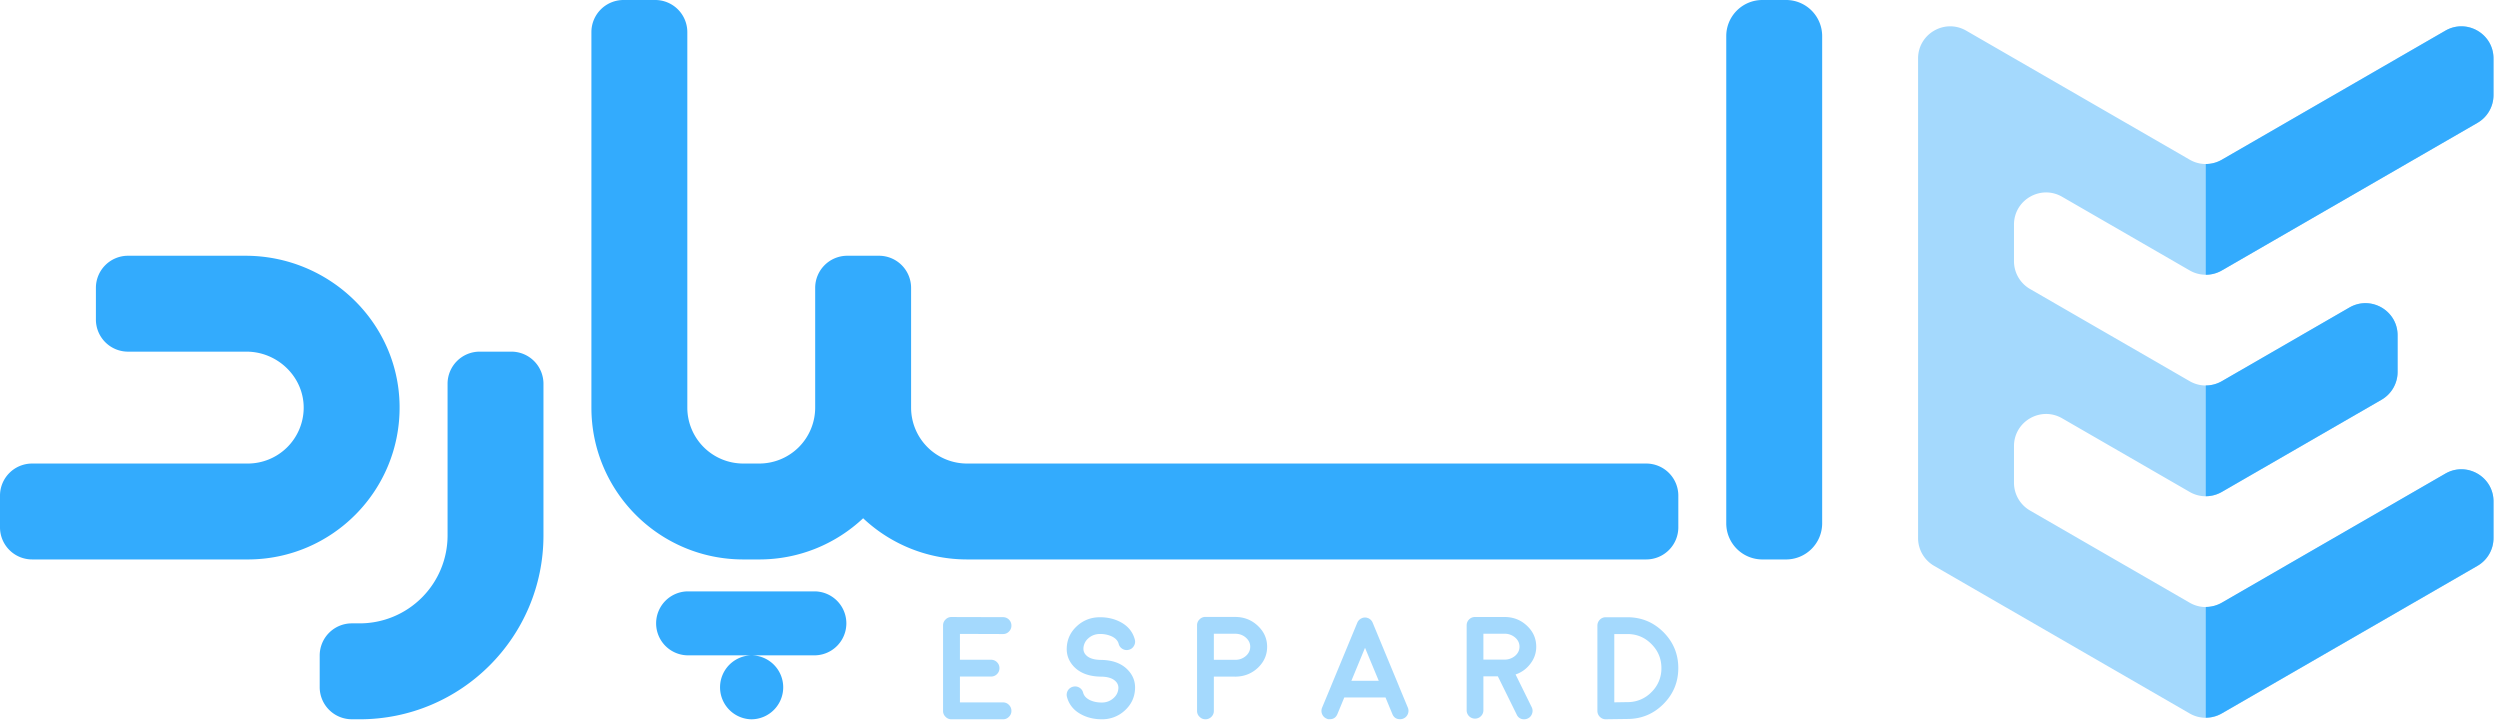 <svg xmlns="http://www.w3.org/2000/svg" width="249" height="72"><path fill="none" d="M0 0h248.352v71.641H0z"/><path fill="#A4D9FD" d="M99.9 69.959a.79.79 0 01.589.248.815.815 0 01.248.598.793.793 0 01-.248.588.785.785 0 01-.589.248h-5.135a.79.79 0 01-.589-.248.788.788 0 01-.248-.588v-8.506c0-.234.083-.436.248-.596a.792.792 0 01.589-.248h.007l5.128.014c.232 0 .431.083.597.248.16.166.24.364.24.598 0 .23-.083.428-.248.588a.785.785 0 01-.589.248h-.007l-4.284-.014v2.573h3.093c.231 0 .431.081.596.241.166.165.248.363.248.596s-.082.432-.248.598a.825.825 0 01-.596.239h-3.093v2.575H99.9zM113.051 68.611c-.038.847-.376 1.563-1.014 2.147a3.295 3.295 0 01-2.298.882c-.771 0-1.462-.166-2.071-.498-.733-.396-1.199-.975-1.398-1.729a.824.824 0 01.597-1.015.811.811 0 01.631.086.803.803 0 01.383.511c.086.317.316.563.696.745.34.156.728.232 1.163.232.443 0 .824-.141 1.142-.418.321-.273.491-.613.51-1.021a.878.878 0 00-.262-.66c-.293-.313-.785-.473-1.476-.48h-.036c-1.158-.021-2.045-.354-2.66-1-.506-.539-.742-1.166-.709-1.882.038-.851.376-1.567 1.014-2.153.639-.586 1.405-.881 2.298-.881.771 0 1.461.166 2.071.496.733.396 1.199.976 1.397 1.73a.8.8 0 01-.092.631.777.777 0 01-.504.383.81.81 0 01-.631-.085.795.795 0 01-.383-.511c-.085-.314-.319-.564-.702-.744a2.75 2.75 0 00-1.157-.232c-.443 0-.827.14-1.148.418a1.403 1.403 0 00-.503 1.021.894.894 0 00.262.667c.293.308.785.466 1.476.476h.035c1.158.021 2.045.354 2.66 1.008.506.531.742 1.158.709 1.876M123.018 61.448c.88 0 1.629.291 2.25.872.623.582.938 1.281.938 2.1 0 .807-.303 1.494-.9 2.071-.597.571-1.32.872-2.171.901h-.03l-.085.006-.042-.006H120.9v3.41c0 .23-.081.428-.241.59-.165.166-.364.248-.596.248s-.428-.082-.589-.248a.79.79 0 01-.248-.59v-8.52c0-.23.082-.428.248-.59a.795.795 0 01.589-.248l2.955.004zm.05 4.269a1.55 1.55 0 001.028-.39c.284-.255.426-.558.426-.908 0-.354-.146-.66-.438-.915s-.648-.383-1.064-.383h-2.12v2.596h2.168zM132.134 71.576a.818.818 0 01-.454-.453.842.842 0 010-.639l.9-2.164v-.006l2.609-6.299c.011-.023.021-.049.035-.072l.016-.034c.014-.019.021-.03.027-.035 0-.005.006-.017.021-.035.017-.015.022-.022.028-.026 0-.006.008-.017.021-.029.019-.02.026-.029.026-.034.006-.006.017-.013.029-.021.02-.02.03-.028.034-.028-.004 0 .005-.007.028-.021a.319.319 0 00.035-.029l.027-.021c.023-.015.037-.021.043-.021a.189.189 0 01.051-.021c.021-.016.029-.02.021-.016l.027-.014a.398.398 0 00.051-.016c.005 0 .021-.006.05-.016l.027-.006c.01 0 .025-.004.051-.008l.034-.008h.163l.043.008.035.008c.01 0 .024.004.05.014.026.006.038.008.026.008a.606.606 0 01.185.078l.042.028.028.021.033.026c.006 0 .016.009.028.021a.12.12 0 00.036.029c0 .005.007.014.021.027.021.02.028.029.028.035l.021.027c.021.02.027.03.027.035s.008.018.021.035c.015.02.021.031.021.035a.41.41 0 01.034.07l2.61 6.299v.008l.898 2.162a.826.826 0 010 .64.822.822 0 01-.453.453.826.826 0 01-.317.063c-.374 0-.632-.174-.772-.519l-.682-1.646h-4.107l-.681 1.646c-.142.345-.399.519-.772.519h-.162a2.253 2.253 0 01-.141-.058m5.191-3.765l-1.369-3.291-1.36 3.291h2.729zM153.009 64.413c0 .624-.192 1.188-.582 1.694a3.036 3.036 0 01-1.475 1.07l1.608 3.264a.79.79 0 01.035.632.788.788 0 01-.418.481.833.833 0 01-.369.086.766.766 0 01-.744-.47l-1.879-3.81h-1.439v3.384a.806.806 0 01-.248.589.804.804 0 01-.589.241.824.824 0 01-.83-.83V62.29c0-.23.08-.428.239-.589a.806.806 0 01.591-.248h2.937c.875 0 1.619.288 2.233.864.62.579.93 1.277.93 2.096m-3.107 1.284a1.614 1.614 0 001.021-.391c.279-.252.419-.551.419-.896 0-.358-.146-.664-.439-.915a1.576 1.576 0 00-1.057-.376h-2.1v2.575l2.156.003zM159.939 71.641a.814.814 0 01-.59-.242.817.817 0 01-.248-.596v-8.49c0-.229.084-.431.248-.597a.807.807 0 01.59-.239h2.148c1.398 0 2.596.494 3.589 1.481.988.992 1.482 2.188 1.482 3.581 0 1.398-.494 2.594-1.482 3.582-.993.992-2.188 1.488-3.589 1.488l-2.135.029-.013.003zm.845-1.689l1.298-.021a3.27 3.27 0 002.402-.994 3.265 3.265 0 00.992-2.396c0-.932-.33-1.729-.992-2.391-.66-.668-1.461-1-2.396-1h-1.305l.001 6.802z"/><path fill="#33ABFD" d="M24.676 55.721c8.42 0 15.232-6.882 15.123-15.326-.108-8.312-7.036-14.922-15.348-14.922H12.75a3.197 3.197 0 00-3.198 3.197v3.156a3.198 3.198 0 003.198 3.198h11.801c3.123 0 5.755 2.557 5.696 5.681a5.574 5.574 0 01-5.571 5.464H3.198A3.197 3.197 0 000 49.366v3.155a3.198 3.198 0 003.198 3.199h21.478zM35.82 71.641c10.111 0 18.309-8.197 18.309-18.31V38.223a3.198 3.198 0 00-3.198-3.199h-3.156a3.198 3.198 0 00-3.197 3.199v15.108a8.756 8.756 0 01-8.757 8.756h-.781a3.198 3.198 0 00-3.198 3.198v3.154a3.198 3.198 0 003.198 3.199c.331.003.61.003.78.003M78.008 68.457a3.186 3.186 0 01-3.184 3.186 3.187 3.187 0 010-6.372 3.186 3.186 0 013.184 3.186M68.456 65.271a3.186 3.186 0 010-6.37h12.735a3.186 3.186 0 010 6.37H68.456zM96.316 46.168a5.571 5.571 0 01-5.571-5.57V28.67a3.198 3.198 0 00-3.198-3.197H84.39a3.198 3.198 0 00-3.198 3.197v11.928a5.572 5.572 0 01-5.571 5.57h-1.593a5.572 5.572 0 01-5.571-5.57v-37.4A3.2 3.2 0 0065.258 0h-3.156a3.199 3.199 0 00-3.198 3.198v37.397c0 8.354 6.771 15.125 15.124 15.125h1.593c4.004 0 7.642-1.561 10.348-4.102a15.069 15.069 0 0010.348 4.102h67.646a3.198 3.198 0 003.198-3.199v-3.155a3.197 3.197 0 00-3.198-3.197l-67.647-.001zM175.529 55.721h2.363a3.597 3.597 0 003.596-3.596V3.594A3.595 3.595 0 00177.892 0h-2.363a3.595 3.595 0 00-3.594 3.594v48.532a3.597 3.597 0 003.594 3.595"/><path fill="#A4D9FD" d="M195.837 3.055l22.261 12.852a3.193 3.193 0 003.197 0l22.262-12.852c2.131-1.231 4.797.308 4.797 2.769v3.645a3.198 3.198 0 01-1.6 2.771l-25.459 14.698c-.988.57-2.208.57-3.197 0L205.389 19.6c-2.132-1.231-4.796.307-4.796 2.769v3.646c0 1.142.608 2.197 1.599 2.769l15.906 9.184c.989.57 2.209.57 3.197 0l12.709-7.338c2.133-1.229 4.797.309 4.797 2.77v3.646a3.2 3.2 0 01-1.6 2.771L221.295 49a3.197 3.197 0 01-3.197 0l-12.709-7.337c-2.132-1.229-4.796.309-4.796 2.771v3.645c0 1.145.608 2.197 1.599 2.771l15.906 9.183a3.197 3.197 0 003.197 0l22.262-12.853c2.131-1.23 4.797.309 4.797 2.77v3.646a3.198 3.198 0 01-1.6 2.77l-25.459 14.699a3.207 3.207 0 01-3.197 0L192.639 56.36a3.197 3.197 0 01-1.599-2.77V5.824c0-2.461 2.664-4 4.797-2.769"/><path fill="#33ABFD" d="M237.201 39.813a3.201 3.201 0 001.6-2.771v-3.645c0-2.462-2.664-4-4.798-2.771l-12.708 7.338a3.213 3.213 0 01-1.6.429v11.029c.553 0 1.104-.145 1.6-.429l15.906-9.18zM221.295 26.937l25.458-14.699a3.196 3.196 0 001.599-2.77V5.824c0-2.461-2.664-4-4.795-2.769l-22.262 12.852a3.195 3.195 0 01-1.6.429v11.029c.553 0 1.105-.142 1.6-.428M246.753 56.357a3.2 3.2 0 001.601-2.771V49.94c0-2.463-2.666-4-4.797-2.771l-22.262 12.854a3.222 3.222 0 01-1.6.428V71.48c.553 0 1.104-.145 1.6-.43l25.458-14.693z"/></svg>